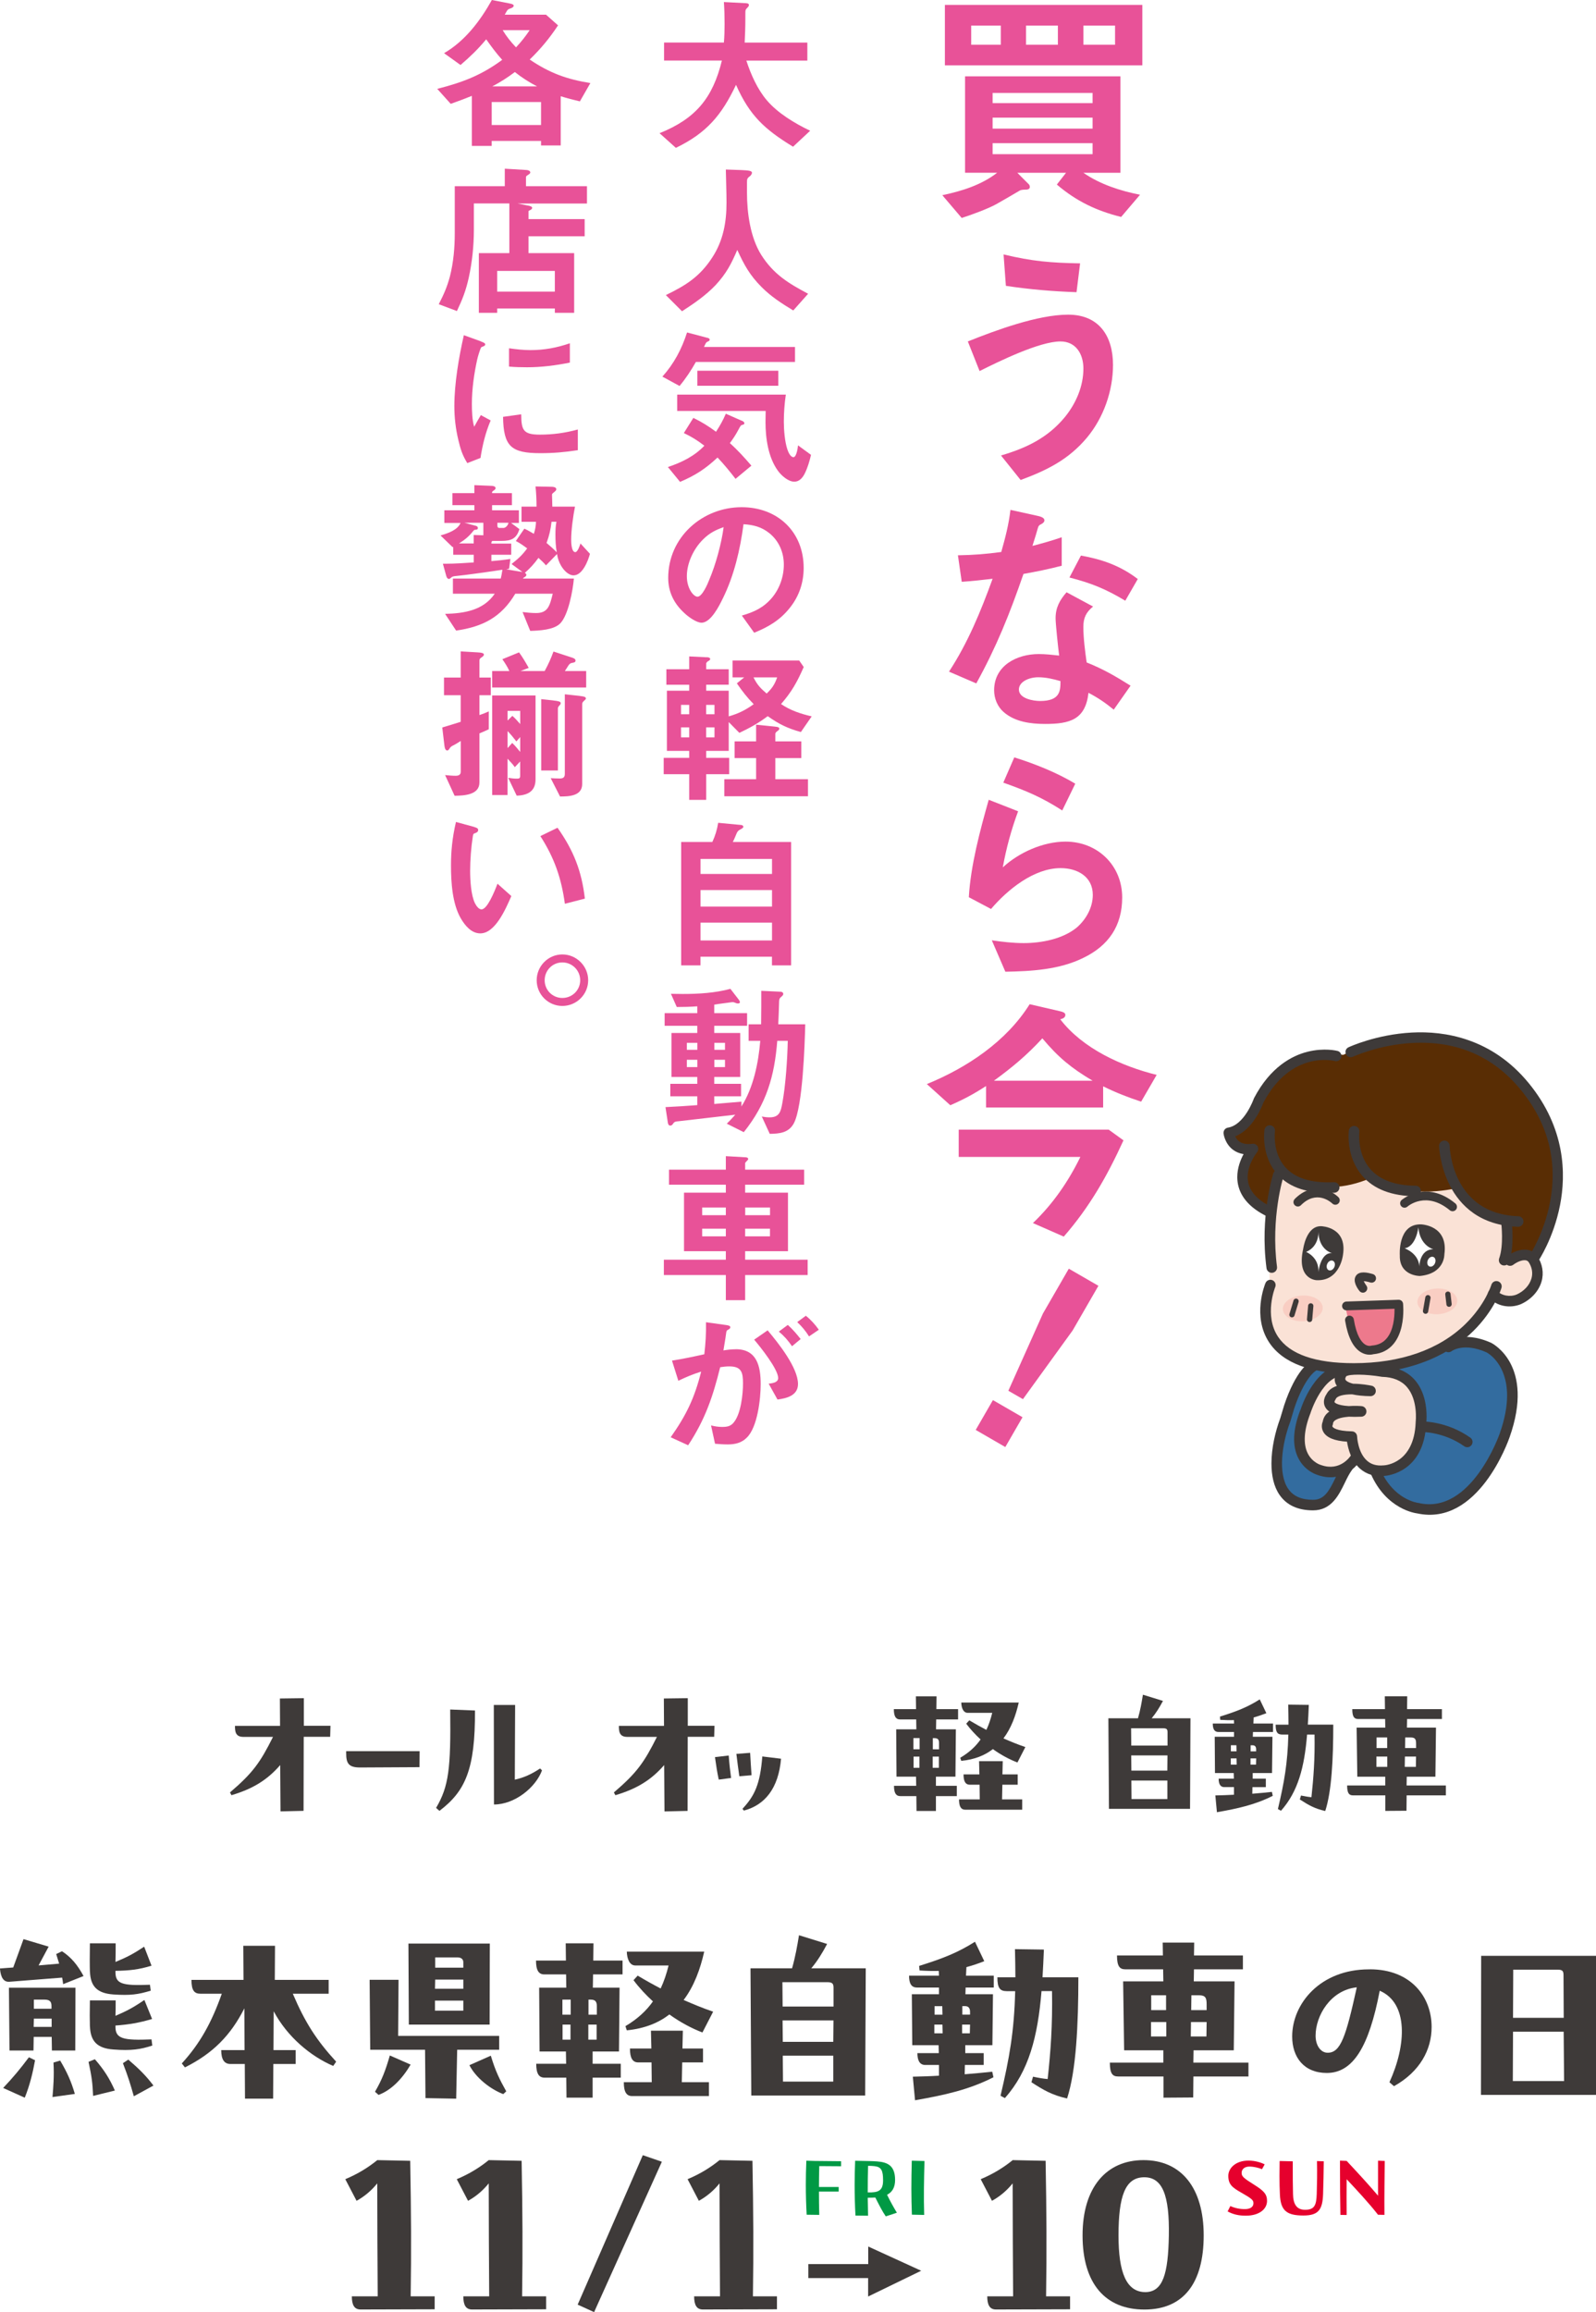 <?xml version="1.0" encoding="UTF-8"?><svg id="_レイヤー_2" xmlns="http://www.w3.org/2000/svg" xmlns:xlink="http://www.w3.org/1999/xlink" viewBox="0 0 304.1 440.36"><defs><style>.cls-1{filter:url(#drop-shadow-1);}.cls-2{fill:#fae2d6;}.cls-3{fill:#e85298;}.cls-4{fill:#e6002d;}.cls-5{fill:#592d04;}.cls-6{fill:#3e3a39;}.cls-7{fill:#fff;}.cls-8{fill:#f9cec3;}.cls-9{fill:#ed798c;}.cls-10{fill:#094;}.cls-11{fill:#336c9f;}</style><filter id="drop-shadow-1" x="33.17" y="292.39" width="252.96" height="82.56" filterUnits="userSpaceOnUse"><feOffset dx="4.88" dy="4.88"/><feGaussianBlur result="blur" stdDeviation="3.48"/><feFlood flood-color="#231815" flood-opacity=".3"/><feComposite in2="blur" operator="in"/><feComposite in="SourceGraphic"/></filter></defs><g id="_レイヤー_1-2"><path class="cls-6" d="M10.72,372.16l1.09-.53c1.74,1.13,2.94,2.57,4.11,4.72l-3.89,1.55c-.04-.3-.11-.87-.19-1.25l-10.04.79c-1.06.08-1.66-.72-1.81-2.53l2.53-.19,1.96-5.4,4.79,1.43-1.92,3.58,3.92-.34-.57-1.85ZM.6,397.67c1.96-2.08,3.21-3.58,4.91-5.85l1.17.57c-.45,2.49-1.02,4.79-1.96,7.13l-4.11-1.85ZM1.7,378.58h12.68l-.04,11.96h-4.45l-.04-2.6h-3.43l-.04,2.6H1.81l-.11-11.96ZM6.45,384.46l-.04,1.58h3.43v-1.58h-3.4ZM6.45,380.84v1.74h3.36v-.53c0-.79-.3-1.21-1.32-1.21h-2.04ZM11.47,392.46c1.36,2.3,2.11,4,2.79,6.34l-4.26.6c.15-1.77.34-4,.19-6.57l1.28-.38ZM18.08,392.2c1.77,2.04,2.79,3.66,3.81,5.96l-4.15,1.02c-.11-2.53-.26-3.62-.87-6.49l1.21-.49ZM17.13,375.52c-.04-1.13-.04-3.25,0-5.4h4.91c0,1.47,0,2.42-.04,3.55,2.19-.91,3.36-1.51,5.47-2.91l1.4,3.62c-2.42.75-4.26.94-6.87.98v.23c0,2.23,1.21,2.64,6.57,2.42l.15,1.13c-2.38.72-3.85.94-7.13.72-3.17-.23-4.34-1.62-4.45-4.34ZM17.13,385.97c-.04-1.17-.04-2.79,0-4.98h4.91c0,1.32,0,2.11-.04,2.94,2.19-.94,3.4-1.58,5.51-3.02l1.47,3.62c-2.42.72-4.38,1.06-6.98,1.25v.26c0,2.26,1.51,2.6,6.87,2.38l.15,1.17c-2.19.72-3.96,1.02-7.43.75-3.17-.23-4.34-1.66-4.45-4.38ZM24.45,392.27c2.11,1.81,3.36,3.06,4.79,4.94l-3.74,2.04c-.68-2.38-1.06-3.66-2.08-6.3l1.02-.68Z"/><path class="cls-6" d="M63.51,393.48c-4.26-1.81-8.75-5.51-11.36-10.42l-.04,7.4h4.23v2.64h-4.26l-.04,6.6h-5.36l-.04-6.6h-2.75c-1.13,0-1.74-.83-1.74-2.64h4.45l-.04-7.96c-2.6,5.13-5.96,8.57-11.32,11.25l-.6-.75c3.47-3.81,5.66-7.74,7.62-13.28h-4.04c-1.17,0-1.74-.57-1.74-2.64h9.92l-.04-6.49h6.04l-.04,6.49h10.26v2.64h-6.83c2.34,5.47,4.49,8.83,8.26,12.94l-.57.83Z"/><path class="cls-6" d="M95.11,387.75v2.64h-8l-.19,9.32-5.85-.11-.08-9.21h-10.45l-.11-13.32h5.51l-.08,10.68h19.24ZM71.45,398.39c1.32-2.26,2-4.04,2.83-6.91l3.96,1.74c-1.55,2.64-3.66,4.87-6.11,5.77l-.68-.6ZM77.9,385.6l-.08-15.43h15.51l-.04,15.43h-15.4ZM88.28,377.03h-5.36l-.04,1.74h5.4v-1.74ZM82.88,381.03v1.92h5.4v-1.92h-5.4ZM82.92,372.8v1.96h5.36v-1.02c0-.64-.45-.94-1.13-.94h-4.23ZM93.52,391.52c.91,3.02,1.66,4.49,2.94,6.79l-.57.53c-2.45-.94-5.21-3.09-6.45-5.51l4.08-1.81Z"/><path class="cls-6" d="M107.8,370.12h5.28l-.04,3.28h5.58v2.64h-5.62l-.04,2.53h5.09l-.11,12.15h-5.02v2.34h5.36v2.64h-5.36v3.81h-4.98l-.04-3.81h-4.15c-1.06,0-1.58-.75-1.58-2.64h5.7l-.04-2.34h-5.02l-.08-12.15h5.17l-.04-2.53h-4.15c-1.06,0-1.58-.75-1.58-2.64h5.7l-.04-3.28ZM108.74,383.71v-2.87h-1.58v2.87h1.58ZM107.19,385.6v2.87h1.51v-2.87h-1.51ZM112.1,385.6v2.87h1.58v-2.87h-1.58ZM113.72,383.71v-1.62c0-.83-.26-1.25-1.17-1.25h-.42v2.87h1.58ZM133.95,392.8h-3.96l-.08,3.77h5.17v2.64h-14.64c-1.06,0-1.58-.75-1.58-2.64h5.32l-.04-3.77h-2.53c-1.06,0-1.58-.79-1.58-2.64h4.08l-.08-3.4h6.08l-.08,3.4h3.92v2.64ZM119.16,385.9c2.3-1.36,4-2.94,5.25-4.72-1.28-1.17-2.57-2.53-3.7-4.04l.79-.87c1.51.91,2.94,1.7,4.38,2.45.64-1.36,1.13-2.83,1.51-4.38h-6.34c-1.06,0-1.58-1.21-1.62-2.64h14.75c-.75,3.32-1.92,6.57-3.92,9.21,1.81.79,3.62,1.55,5.62,2.23l-2.04,3.96c-1.96-.75-4.15-1.89-6.3-3.43-2.04,1.58-4.68,2.68-8.11,3.02l-.26-.79Z"/><path class="cls-6" d="M164.96,374.88l-.11,24.23h-21.7l-.15-24.23h7.92c.64-2.26.98-4.23,1.32-6.3l5.36,1.66c-.94,1.77-1.85,3.25-3.02,4.64h10.38ZM149.08,377.52l.04,4.64h9.7v-3.58c0-.79-.23-1.06-1.21-1.06h-8.53ZM158.81,384.8h-9.7l.04,4.08h9.62l.04-4.08ZM149.15,391.52l.04,4.94h9.58v-4.94h-9.62Z"/><path class="cls-6" d="M184.07,376.28h5.28v2.26h-5.36l-.04,1.28h5.25l-.11,9.7h-5.17v1.51h3.51v2.26h-3.58l-.04,1.77c1.96-.15,3.85-.34,5.25-.49l.23,1.06c-4.68,2.38-9.32,3.4-14.94,4.38l-.42-4.49c1.66-.04,3.25-.08,4.98-.19v-2.04h-2.6c-1.06,0-1.51-.83-1.51-2.26h4.08l-.04-1.51h-5.02l-.08-9.7h5.17v-1.28h-4.19c-1.06,0-1.51-.75-1.51-2.26h5.7l-.04-.91c-1.17.04-2.38,0-3.66-.08l-.08-.87c4.6-1.43,7.43-2.57,10.64-4.6l1.77,3.7c-1.13.45-2.26.83-3.4,1.13l-.08,1.62ZM179.58,385.6h-1.55v1.66h1.58l-.04-1.66ZM179.58,383.71l-.04-1.62h-1.47v1.62h1.51ZM183.32,385.6v1.66h1.47l.04-1.66h-1.51ZM184.83,383.71v-.57c0-.57-.23-1.06-.94-1.06h-.53v1.62h1.47ZM205.47,376.58c0,9.09-.42,17.81-2.15,23.09-2.83-.64-4.41-1.55-6.79-3.09l.3-1.06c1.09.23,1.96.38,2.79.45.57-5.21.94-10.23.83-16.75h-2c-.72,8.72-2.42,15.24-6.98,20.38l-.83-.45c1.7-7.21,2.6-12.23,2.79-19.92h-1.58c-1.32,0-1.81-.57-1.81-2.64h3.43c0-1.66-.04-3.51-.08-5.36l5.51.08c-.08,1.85-.15,3.58-.26,5.28h6.83Z"/><path class="cls-6" d="M227.39,392.84h10.49v2.64h-10.49l-.04,4-5.66.04v-4.04h-8.64c-1.06,0-1.58-.53-1.58-2.64h10.19v-2.34h-7.47l-.19-13.13h7.66l-.04-2.3h-7.21c-1.06,0-1.58-.57-1.58-2.64h8.75l-.04-2.45h6l-.04,2.45h9.32v2.64h-9.32l-.04,2.3h7.77l-.15,13.13h-7.66l-.04,2.34ZM222.22,385.11h-2.91v2.75h2.91v-2.75ZM222.18,382.84v-2.83h-2.83v2.83h2.83ZM226.93,385.11l-.04,2.75h2.98l.04-2.75h-2.98ZM229.91,382.84v-1.09c0-1.21-.19-1.74-1.47-1.74h-1.43l-.04,2.83h2.94Z"/><path class="cls-6" d="M261.01,375.07c7.89,0,11.77,5.32,11.77,10.98,0,4.3-2.19,8.49-7.17,11.28l-.87-.75c3.25-7.09,3.62-15.09-1.85-17.43-2.04,10.68-5.09,15.66-10.08,15.66-4.34,0-6.6-2.98-6.6-6.94,0-6.3,5.4-12.79,14.6-12.79h.19ZM258.52,378.5c-5.02.53-7.85,5.43-7.85,9.21,0,1.81.94,3.25,2.3,3.25,2.49,0,3.47-3.06,5.55-12.45Z"/><path class="cls-6" d="M304.1,372.5v26.49h-21.92l.04-26.49h21.89ZM288.29,386.95l-.04,9.4h9.77l-.08-9.4h-9.66ZM288.33,375.14l-.04,9.17h9.66l-.04-8.11c0-.79-.19-1.06-1.09-1.06h-8.49Z"/><path class="cls-6" d="M165.44,427.87l10.08,4.61-10.11,4.91v-3.52h-11.39v-2.66h11.41v-3.34Z"/><path class="cls-6" d="M82.82,437.36v2.46l-14.12.04c-1.21,0-1.66-.9-1.66-2.51h4.93c-.04-6.95-.09-13.94-.09-21.51-1.12,1.39-2.46,2.51-3.94,3.32l-2.15-4.12c2.38-.99,4.39-2.24,6.1-3.63l6.27.13c.18,9.86.22,17.12.09,25.81h4.57Z"/><path class="cls-6" d="M104.06,437.36v2.46l-14.12.04c-1.21,0-1.66-.9-1.66-2.51h4.93c-.04-6.95-.09-13.94-.09-21.51-1.12,1.39-2.46,2.51-3.94,3.32l-2.15-4.12c2.38-.99,4.39-2.24,6.09-3.63l6.27.13c.18,9.86.22,17.12.09,25.81h4.57Z"/><path class="cls-6" d="M110.07,438.93l12.41-28.46,3.63,1.25-12.91,28.64-3.14-1.43Z"/><path class="cls-6" d="M148.04,437.36v2.46l-14.12.04c-1.21,0-1.66-.9-1.66-2.51h4.93c-.04-6.95-.09-13.94-.09-21.51-1.12,1.39-2.46,2.51-3.94,3.32l-2.15-4.12c2.38-.99,4.39-2.24,6.09-3.63l6.27.13c.18,9.86.22,17.12.09,25.81h4.57Z"/><path class="cls-6" d="M203.89,437.36v2.46l-14.12.04c-1.21,0-1.66-.9-1.66-2.51h4.93c-.04-6.95-.09-13.94-.09-21.51-1.12,1.39-2.46,2.51-3.94,3.32l-2.15-4.12c2.38-.99,4.39-2.24,6.1-3.63l6.27.13c.18,9.86.22,17.12.09,25.81h4.57Z"/><path class="cls-6" d="M217.88,411.41c7.17,0,11.47,5.24,11.47,14.34s-3.85,14.12-11.29,14.12-11.79-4.93-11.79-14.12,4.57-14.34,11.61-14.34ZM217.83,414.68c-3.41.13-4.71,3.54-4.71,11.07,0,7.04,1.48,10.85,5.2,10.8,3.27-.09,4.26-3.5,4.39-10.76.13-7.62-1.17-11.25-4.88-11.11Z"/><path class="cls-10" d="M160.26,411.61v.97l-4.16-.03c-.03,1.34-.06,2.69-.06,3.98h3.76v.87h-3.76c0,1.48.02,2.95.06,4.44l-2.4-.03c-.1-1.85-.16-3.73-.16-5.69,0-1.45.03-2.98.1-4.6l1.61.05,5.02.05Z"/><path class="cls-10" d="M168.78,422.13c-.66-.95-1.27-2.16-2-3.6-.13.03-1.03.05-1.44.05.02,1.15.03,2.29.06,3.42l-2.4-.03c-.1-1.85-.16-3.77-.16-5.79,0-1.48.03-3.03.1-4.65l1.27.03c1.02.02,2.03.03,2.92.1,2.06.15,3.42.85,3.42,3.53,0,1.4-.53,2.31-1.53,2.82.63,1.29,1.24,2.37,1.87,3.42l-2.11.69ZM168.26,415.27c0-1.85-.31-2.56-1.63-2.71-.39-.05-.79-.06-1.23-.06-.05,1.74-.06,3.42-.06,5.06.47.02.84,0,1.24-.05,1.4-.16,1.68-1.08,1.68-2.24Z"/><path class="cls-10" d="M173.75,421.81c-.06-1.65-.1-3.27-.1-4.95s.03-3.45.08-5.34l2.42.06c-.1,3.68-.16,6.92-.06,10.27l-2.34-.05Z"/><path class="cls-4" d="M240.96,412.24l-.5.9c-.6-.26-1.55-.5-2.4-.5-.94,0-1.48.52-1.48,1.19s.31.97,2.37,2.26c1.79,1.13,2.47,1.76,2.47,3.08,0,1.71-1.69,2.82-3.98,2.82h-.19c-1.16,0-2.29-.23-3.34-.81l.52-1.02c.89.4,1.84.6,2.85.58.94-.02,1.55-.4,1.55-1.13,0-.58-.32-.87-2.27-1.98-1.73-.98-2.52-1.56-2.52-3.23,0-1.45,1.4-2.9,3.84-2.9,1.37,0,2.6.45,3.1.73Z"/><path class="cls-4" d="M243.87,417.95c-.05-1.11-.08-2.16-.08-3.52,0-.82.02-1.85.03-2.85l2.5.06c0,2.84,0,4.47.05,6.23.03,1.84.63,3,2.29,3,1.85,0,2.15-.92,2.23-3.02.06-2.03.1-3.85.05-6.26l1.29.05c-.03,2.4-.06,4-.13,6.21-.1,2.94-.82,4.11-3.76,4.11-3.24,0-4.34-.98-4.47-4.02Z"/><path class="cls-4" d="M262.58,411.52l1.27.05c-.03,2.39-.1,7.21-.06,10.27l-1.23-.03c-1.74-2.24-4.08-4.74-5.97-6.76-.02,2.32-.02,4.55,0,6.81l-1.19-.02c-.05-2.85-.08-5.69-.08-8.85v-1.48l1.27.05c2.55,2.73,4.39,4.74,5.98,6.63v-6.66Z"/><g class="cls-1"><path class="cls-7" d="M153.09,327.7c0,18.06-4.2,31.25-24.78,31.25-21.84,0-24.44-13.61-24.61-30.57-.17-17.39,2.02-30.24,24.7-30.24s24.86,12.35,24.69,29.57Z"/><path class="cls-7" d="M195.52,327.17c-.27.26-.32.67-.12.99,3.57,5.71,6.93,12.82,8.48,18.36,2.6,9.24-14.36,18.73-19.99,8.4l-3.36-5.62c-.17-.28-.59-.16-.59.16v3.61c0,8.32-19.91,8.48-22.18.59-1.34-4.7-.76-41.49.34-46.62,2.27-10.84,22.18-10.33,22.18-1.34l.06,2.79c0,.31.41.43.58.17,1.6-2.5,4.36-6.11,6.67-7.74,9.16-6.47,21.42,6.47,16.21,16.21-2,3.77-5,6.92-8.27,10.05Z"/><path class="cls-6" d="M126.19,323.81h5.07l-.06,2.1h-5.04l-.03,14.11-4.4.1-.06-8.83c-2.52,2.91-5.32,4.56-9.3,5.74l-.28-.53c4.34-3.7,5.77-5.71,8.2-10.58h-5.74c-1.46-.03-1.51-1.12-1.51-2.1h8.6l-.03-5.21,4.56-.06v5.27Z"/><path class="cls-6" d="M133.97,329.47c.11,1.55.29,3.11.45,4.28l-2.35.31c-.31-1.43-.47-2.53-.72-4.28l2.62-.31ZM138.05,328.96c.09,1.68.16,2.69.27,4.26l-2.33.2c-.2-1.34-.38-2.8-.56-4.26l2.62-.2ZM143.94,330.08c-.49,5.64-3.07,8.82-7.08,9.88l-.27-.34c2.28-2.44,3.36-4.61,3.78-9.97l3.56.43Z"/><path class="cls-6" d="M53.02,323.81h5.07l-.06,2.1h-5.04l-.03,14.1-4.39.1-.06-8.82c-2.52,2.91-5.32,4.56-9.29,5.74l-.28-.53c4.34-3.7,5.77-5.71,8.2-10.58h-5.74c-1.46-.03-1.51-1.12-1.51-2.1h8.59l-.03-5.21,4.56-.06v5.27Z"/><path class="cls-6" d="M61.08,328.64h14l-.03,3.05-11.34.06c-2.21,0-2.63-.84-2.63-2.72v-.39Z"/><path class="cls-6" d="M85.62,320.91c.06,11.2-1.85,15.38-6.77,19.1l-.64-.56c2.41-4.09,2.83-7.47,2.69-18.74l4.73.19ZM98.39,332.31c-1.23,3.3-5.23,6.49-9.15,6.49l-.03-18.96h4.06l-.06,14.23c1.79-.39,3.25-1.09,4.82-2.13l.36.36Z"/><path class="cls-6" d="M221.95,322.38l-.08,17.25h-15.45l-.11-17.25h5.64c.46-1.61.7-3.01.94-4.49l3.82,1.18c-.67,1.26-1.32,2.31-2.15,3.31h7.39ZM210.64,324.27l.03,3.31h6.91v-2.55c0-.56-.16-.75-.86-.75h-6.07ZM217.57,329.45h-6.91l.03,2.9h6.85l.03-2.9ZM210.69,334.24l.03,3.52h6.83v-3.52h-6.85Z"/><path class="cls-6" d="M233.92,323.38h3.76v1.61h-3.82l-.03.91h3.74l-.08,6.91h-3.68v1.07h2.5v1.61h-2.55l-.03,1.26c1.4-.11,2.74-.24,3.74-.35l.16.75c-3.33,1.69-6.64,2.42-10.64,3.12l-.3-3.2c1.18-.03,2.31-.05,3.55-.13v-1.45h-1.85c-.75,0-1.07-.59-1.07-1.61h2.9l-.03-1.07h-3.57l-.05-6.91h3.68v-.91h-2.98c-.75,0-1.07-.54-1.07-1.61h4.06l-.03-.65c-.83.03-1.69,0-2.61-.05l-.05-.62c3.28-1.02,5.29-1.83,7.58-3.28l1.26,2.63c-.81.32-1.61.59-2.42.81l-.05,1.16ZM230.73,330.02h-1.1v1.18h1.13l-.03-1.18ZM230.73,328.67l-.03-1.16h-1.05v1.16h1.07ZM233.39,330.02v1.18h1.05l.03-1.18h-1.07ZM234.46,328.67v-.4c0-.4-.16-.75-.67-.75h-.38v1.16h1.05ZM249.16,323.59c0,6.48-.3,12.68-1.53,16.45-2.02-.46-3.14-1.1-4.84-2.2l.22-.75c.78.16,1.4.27,1.99.32.4-3.71.67-7.28.59-11.93h-1.42c-.51,6.21-1.72,10.86-4.97,14.51l-.59-.32c1.21-5.13,1.85-8.71,1.99-14.19h-1.13c-.94,0-1.29-.4-1.29-1.88h2.45c0-1.18-.03-2.5-.05-3.82l3.92.05c-.05,1.32-.11,2.55-.19,3.76h4.86Z"/><path class="cls-6" d="M263.14,335.18h7.47v1.88h-7.47l-.03,2.93-4.03.03v-2.96h-6.15c-.75,0-1.13-.38-1.13-1.88h7.26v-1.67h-5.32l-.13-9.35h5.46l-.03-1.64h-5.13c-.75,0-1.13-.4-1.13-1.88h6.23l-.03-2.44h4.27l-.03,2.44h6.64v1.88h-6.64l-.03,1.64h5.54l-.11,9.35h-5.46l-.03,1.67ZM259.45,329.67h-2.07v1.96h2.07v-1.96ZM259.43,328.05v-2.02h-2.02v2.02h2.02ZM262.81,329.67l-.03,1.96h2.12l.03-1.96h-2.12ZM264.94,328.05v-.78c0-.86-.13-1.24-1.05-1.24h-1.02l-.03,2.02h2.1Z"/><path class="cls-6" d="M169.64,318.2h3.92l-.03,2.44h4.14v1.96h-4.17l-.03,1.88h3.78l-.08,9.02h-3.72v1.74h3.98v1.96h-3.98v2.83h-3.7l-.03-2.83h-3.08c-.78,0-1.18-.56-1.18-1.96h4.23l-.03-1.74h-3.72l-.06-9.02h3.84l-.03-1.88h-3.08c-.78,0-1.18-.56-1.18-1.96h4.23l-.03-2.44ZM170.34,328.28v-2.13h-1.18v2.13h1.18ZM169.19,329.68v2.13h1.12v-2.13h-1.12ZM172.83,329.68v2.13h1.18v-2.13h-1.18ZM174.04,328.28v-1.2c0-.62-.2-.92-.87-.92h-.31v2.13h1.18ZM189.05,335.03h-2.94l-.06,2.8h3.84v1.96h-10.86c-.78,0-1.18-.56-1.18-1.96h3.95l-.03-2.8h-1.88c-.78,0-1.18-.59-1.18-1.96h3.02l-.06-2.52h4.51l-.06,2.52h2.91v1.96ZM178.07,329.91c1.71-1.01,2.97-2.18,3.89-3.5-.95-.87-1.9-1.88-2.74-3l.59-.64c1.12.67,2.18,1.26,3.25,1.82.48-1.01.84-2.1,1.12-3.25h-4.7c-.78,0-1.18-.9-1.2-1.96h10.95c-.56,2.46-1.43,4.87-2.91,6.83,1.34.59,2.69,1.15,4.17,1.65l-1.51,2.94c-1.46-.56-3.08-1.4-4.68-2.55-1.51,1.18-3.47,1.99-6.02,2.24l-.2-.59Z"/><path class="cls-7" d="M96.3,313.68c-.04.21-.25.36-.47.33l-37.06-5.35c-.21-.03-.36-.23-.33-.45l.72-4.32c.04-.21.24-.35.45-.3l36.54,8.72c.21.05.35.27.31.48l-.17.87Z"/><path class="cls-7" d="M59.61,355.65c-.21.05-.41-.08-.45-.3l-.72-4.32c-.04-.21.11-.41.33-.45l37.06-5.35c.21-.03.42.12.47.33l.17.87c.04.21-.1.43-.31.48l-36.54,8.72Z"/><path class="cls-7" d="M212.63,314.01c-.21.03-.42-.12-.47-.33l-.17-.87c-.04-.21.1-.43.31-.48l36.54-8.72c.21-.05.41.08.45.3l.72,4.32c.04.21-.11.41-.33.45l-37.06,5.35Z"/><path class="cls-7" d="M249.3,355.35c-.04.21-.24.35-.45.3l-36.54-8.72c-.21-.05-.35-.27-.31-.48l.17-.87c.04-.21.25-.36.47-.33l37.06,5.35c.21.03.36.23.33.45l-.72,4.32Z"/></g><path class="cls-3" d="M206.43,32.91c3.16,2.19,7.05,3.45,10.79,4.18l-3.6,4.23c-4.71-1.17-8.55-3.01-12.25-6.17l1.75-2.24h-9.28l2.19,2.19c.15.15.19.34.19.53,0,.39-.44.49-.73.49-.34,0-.92,0-1.21.19-.24.15-3.74,2.19-4.28,2.48-1.46.87-5.05,2.19-6.76,2.72l-3.69-4.33c3.69-.78,7.44-1.94,10.45-4.28h-6.12V14.54h29.6v18.37h-7.05ZM180.04,12.45V.93h37.62v11.52h-37.62ZM190.69,4.87h-5.64v3.65h5.64v-3.65ZM208.18,17.7h-19.05v1.94h19.05v-1.94ZM208.18,22.41h-19.05v2.09h19.05v-2.09ZM208.18,27.27h-19.05v2.09h19.05v-2.09ZM201.57,4.87h-6.07v3.65h6.07v-3.65ZM212.46,4.87h-6.03v3.65h6.03v-3.65Z"/><path class="cls-3" d="M203.52,59.93c5.93,0,8.55,4.13,8.55,9.57,0,4.96-1.8,10.06-4.96,13.85-3.5,4.18-7.63,6.22-12.64,8.07l-3.74-4.67c4.81-1.41,8.89-3.35,12.15-7.29,2.14-2.62,3.55-5.88,3.55-9.28,0-2.72-1.41-5.15-4.37-5.15-3.99,0-11.71,3.79-15.41,5.64l-2.24-5.64c5.35-2.14,13.36-5.1,19.1-5.1ZM205.8,50.16l-.68,5.49c-4.47-.15-8.99-.53-13.46-1.21l-.44-5.98c5.44,1.31,8.99,1.6,14.58,1.7Z"/><path class="cls-3" d="M202.3,102.31v5.44c-2.38.63-4.86,1.12-7.29,1.56-2.62,7.58-5.1,13.8-8.99,20.85l-5.2-2.24c3.6-5.49,6.07-11.52,8.31-17.69-1.94.24-3.94.44-5.88.58l-.73-5.05c2.96-.05,5.39-.24,8.26-.63.78-2.77,1.41-5.15,1.75-8.02l5.3,1.17c.58.15,1.17.34,1.17.83,0,.34-.34.58-.63.73-.39.19-.49.29-.63.78-.15.53-.53,1.85-1.02,3.35,1.9-.49,3.79-1.02,5.59-1.65ZM215.42,130.59l-3.21,4.57c-1.6-1.31-2.96-2.24-4.81-3.21-.58,5.15-3.6,5.93-8.26,5.93-2.77,0-5.78-.39-7.92-2.28-1.17-1.02-1.8-2.58-1.8-4.13,0-4.71,4.33-6.9,8.5-6.9,1.31,0,2.58.15,3.89.29-.19-1.41-.68-6.08-.68-7.1,0-2.04.78-3.45,2.09-4.96l5.05,2.72c-1.31,1.07-1.85,2.14-1.85,3.89,0,2.09.34,4.76.63,6.76,3.16,1.26,5.49,2.62,8.36,4.42ZM197.83,128.99c-1.8,0-3.69.87-3.69,2.33,0,1.75,2.77,2.19,4.03,2.19,3.84,0,3.89-1.94,3.89-3.79-1.36-.39-2.77-.73-4.23-.73ZM205.95,105.81c4.08.73,7.53,1.94,10.84,4.47l-2.38,4.13c-3.74-2.24-6.46-3.35-10.64-4.42l2.19-4.18Z"/><path class="cls-3" d="M193.99,154.51c-1.31,3.55-2.24,6.95-2.92,10.69,3.11-2.87,7.73-4.91,11.96-4.91,6.08,0,10.79,4.52,10.79,10.64,0,5.39-2.58,9.19-7.44,11.52-4.57,2.24-9.82,2.53-14.82,2.62l-2.58-5.98c1.99.29,4.03.53,6.07.53,3.4,0,7.44-.78,10.11-2.96,1.8-1.56,3.06-3.84,3.06-6.22,0-3.5-2.96-5.1-6.12-5.1-5.1,0-10.11,4.08-13.27,7.78l-4.23-2.24c.34-6.03,2.14-12.73,3.79-18.56l5.59,2.19ZM193.26,144.25c3.89,1.21,8.16,2.92,11.62,5.01l-2.48,5.1c-3.94-2.53-6.85-3.74-11.23-5.3l2.09-4.81Z"/><path class="cls-3" d="M187.87,206.85c-2.33,1.51-4.23,2.53-6.8,3.65l-4.47-4.03c7.63-3.11,15.16-8.12,19.59-15.21l5.88,1.36c.39.1.92.24.92.68,0,.53-.53.73-.97.83,4.28,5.59,11.71,8.94,18.37,10.59l-2.96,5.1c-2.62-.87-4.76-1.7-7.24-2.92v4.03h-22.31v-4.08ZM214.06,217.2c-3.11,6.8-6.42,12.64-11.37,18.32l-5.88-2.58c3.79-3.6,6.76-7.92,9.04-12.59h-23.18v-5.2h28.58l2.82,2.04ZM208.18,205.83c-4.08-2.43-6.51-4.42-9.57-8.07-2.96,3.21-5.69,5.49-9.23,8.07h18.81Z"/><path class="cls-3" d="M191.55,275.6l-5.64-3.26,3.28-5.68,5.64,3.26-3.28,5.68ZM204.36,253.42l-9.45,13.06-2.78-1.6,6.59-14.71,4.93-8.54,5.64,3.26-4.93,8.54Z"/><path class="cls-3" d="M151.1,27.94c-5.4-3.3-8.26-5.91-10.86-11.78-2.76,5.81-5.62,9.18-11.46,12l-3.11-2.79c6.86-2.76,10.13-6.67,11.88-13.84h-11.02v-3.43h11.4c.1-1.14.13-2.32.13-3.49,0-1.43-.03-2.83-.13-4.22l4.22.22c.32.03.54.06.54.38,0,.19-.16.35-.29.48-.38.38-.38.44-.38,1.27v.89c0,1.43-.06,3.05-.13,4.48h11.94v3.43h-11.62c.86,2.67,2.13,5.46,3.84,7.49,2.1,2.51,5.4,4.48,8.32,5.87l-3.27,3.05Z"/><path class="cls-3" d="M129.95,59.28l-3.08-3.08c3.81-1.84,6.48-3.52,8.83-7.14,2.1-3.21,2.73-6.7,2.73-10.48,0-2.1-.1-4.19-.13-6.29l2.92.1c1.52.06,2.06.16,2.06.51,0,.22-.19.51-.44.7-.48.35-.51.51-.51,1.24v1.87c0,3.84.63,8.48,2.7,11.81,2.35,3.71,5.18,5.43,8.95,7.43l-2.83,3.18c-2.19-1.33-4.19-2.6-6.03-4.45-2.25-2.25-3.33-4.22-4.64-7.08-1.14,2.67-2.1,4.51-4.13,6.7-1.91,2-4.1,3.49-6.41,4.99Z"/><path class="cls-3" d="M134.78,64.33c.22.06.44.16.44.35,0,.22-.16.29-.32.35-.38.16-.41.29-.76,1.05h17.34v2.86h-18.89c-.92,1.62-1.91,3.14-3.11,4.57l-3.27-1.78c2.22-2.48,3.68-5.24,4.7-8.41l3.87,1.02ZM141.32,80.11c.22.1.51.25.51.51,0,.19-.19.25-.35.29-.32.06-.35.13-.76.89-.54,1.02-.98,1.68-1.65,2.6,1.49,1.33,2.79,2.76,4.1,4.29l-3.02,2.51c-1.11-1.43-2.19-2.76-3.43-4.06-2.32,2.16-4.22,3.4-7.14,4.64l-2.32-2.83c2.6-.86,5.05-2.06,6.95-4.06-1.33-1.02-2.38-1.68-3.91-2.41l1.81-2.89c1.62.79,2.86,1.56,4.32,2.64.79-1.21,1.3-2.13,1.87-3.43l3.02,1.33ZM149.73,75.16c-.25,1.71-.38,3.46-.38,5.18,0,1.56.19,3.81.67,5.24.16.48.57,1.49,1.17,1.49.57,0,.83-1.78.86-2.25l2.48,1.81c-.29,1.24-.64,2.44-1.21,3.59-.41.79-1.02,1.52-1.97,1.52-1.18,0-2.51-1.21-3.14-2.1-1.84-2.54-2.35-6.19-2.35-9.24,0-.7.03-1.4.03-2.13h-16.86v-3.11h20.7ZM132.87,73.47v-2.86h15.43v2.86h-15.43Z"/><path class="cls-3" d="M137.73,113.96c-.67,1.4-2.29,4.64-4.06,4.64-.98,0-2.54-1.14-3.24-1.81-2-1.81-3.11-4.03-3.11-6.73,0-7.72,6.48-13.46,14-13.46,6.83,0,11.81,4.67,11.81,11.56,0,2.79-.86,5.37-2.6,7.56-1.87,2.38-4.1,3.68-6.83,4.79l-2.35-3.27c2.32-.67,4.13-1.49,5.75-3.4,1.46-1.75,2.25-4.03,2.25-6.32s-.92-4.51-2.79-6c-1.49-1.18-3.02-1.56-4.89-1.68-.64,4.83-1.78,9.75-3.94,14.13ZM134.01,102.69c-1.81,1.75-3.14,4.51-3.14,7.05,0,2.38,1.3,3.91,2.03,3.91.89,0,1.94-2.44,2.22-3.18,1.24-2.89,2.35-6.95,2.76-10.07-1.56.54-2.7,1.14-3.87,2.29Z"/><path class="cls-3" d="M134.59,125.17c.22,0,.73.03.73.35,0,.13-.16.29-.35.38-.13.06-.41.29-.41.48v1.08h4.29v2.95h-4.29v1.14h4.29v4.89c1.87-.54,3.14-1.17,4.76-2.32-1.3-1.33-2.16-2.45-3.21-3.97l1.4-1.14h-2.22v-3.21h12.7l.86,1.24c-1.24,2.83-2.29,4.73-4.32,7.05,1.75,1.21,3.78,1.87,5.84,2.35l-2.06,2.98c-2.54-.7-4.16-1.49-6.32-3.02-1.84,1.37-3.33,2.19-5.4,3.18l-2.03-2.06v5.49h-4.29v1.33h4.38v3.11h-4.38v4.89h-3.24v-4.89h-4.86v-3.11h4.86v-1.33h-4.25v-11.46h4.25v-1.14h-4.35v-2.95h4.35v-2.44l3.27.16ZM131.32,134.25h-1.56v1.78h1.56v-1.78ZM131.32,138.53h-1.56v1.91h1.56v-1.91ZM136.14,136.03v-1.78h-1.59v1.78h1.59ZM136.14,138.53h-1.59v1.91h1.59v-1.91ZM147.76,138.41c.29.03.73.06.73.38,0,.16-.19.35-.35.44-.19.13-.41.32-.41.54v1.43h4.95v3.18h-4.95v4.03h6.22v3.24h-15.94v-3.24h6.06v-4.03h-4.1v-3.18h4.1v-3.18l3.68.38ZM143.57,129.01c.7,1.4,1.3,2.06,2.51,3.08,1.02-.98,1.52-1.71,2-3.08h-4.51Z"/><path class="cls-3" d="M141.16,157.11c.32.03.48.19.48.35s-.19.32-.51.48c-.64.32-.67.54-1.02,1.37-.13.32-.32.76-.48,1.05h11.11v23.5h-3.65v-1.65h-13.62v1.65h-3.68v-23.5h5.94c.57-1.24.89-2.32,1.11-3.65l4.32.41ZM147.1,163.59h-13.62v2.86h13.62v-2.86ZM147.1,169.52h-13.62v3.14h13.62v-3.14ZM147.1,175.72h-13.62v3.4h13.62v-3.4Z"/><path class="cls-3" d="M129.12,213.56c-.57.06-.67.16-.86.44-.13.19-.29.38-.54.38-.35,0-.44-.35-.48-.63l-.44-2.89c2.03-.1,4.03-.22,6.06-.38v-1.68h-5.14v-2.38h5.14v-1.3h-4.92v-8.38h4.92v-1.37h-6.22v-2.41h6.22v-1.3c-1.3.1-2.6.13-3.91.13l-1.11-2.51c.73,0,1.49.03,2.25.03,2.98,0,6.19-.19,9.08-.98l1.59,2.06c.13.16.22.38.22.48,0,.19-.19.25-.38.25-.13,0-.29-.03-.51-.13-.22-.1-.32-.13-.54-.13-2.86.38-3.08.41-3.46.48v1.62h6.26v2.41h-6.26v1.37h4.95v8.38h-4.95v1.3h5.11v2.38h-5.11v1.46c1.75-.16,3.43-.29,5.18-.44v.92c2.29-3.59,3.24-8.32,3.59-12.51h-2.22v-3.14h2.38c0-1.17.03-2.35.03-3.52v-2.86l3.43.16c.32,0,.76.03.76.44,0,.22-.19.38-.35.51-.38.32-.41.44-.44.92-.03,1.46-.1,2.89-.16,4.35h5.14c-.1,4.03-.48,15.59-2.16,18.83-.98,1.84-2.73,2-4.6,2.03l-1.52-3.3c.51.1.98.16,1.49.16,1.84,0,2.13-1.08,2.41-2.64.64-3.37.98-8.48,1.05-11.94h-2c-.54,6.8-2.06,12-6.38,17.4l-3.24-1.62c.57-.54,1.08-1.11,1.62-1.71-3.72.41-7.24.86-10.99,1.27ZM130.87,199.94h2v-1.33h-2v1.33ZM130.87,203.24h2v-1.4h-2v1.4ZM136.11,199.94h2.03v-1.33h-2.03v1.33ZM136.11,203.24h2.03v-1.4h-2.03v1.4Z"/><path class="cls-3" d="M142.14,220.42c.32.03.41.16.41.32,0,.13-.06.19-.25.38-.1.1-.32.32-.32.41v1.24h11.24v2.86h-11.24v1.52h8.16v11.15h-8.16v1.62h11.91v2.92h-11.91v4.79h-3.68v-4.79h-11.81v-2.92h11.81v-1.62h-7.97v-11.15h7.97v-1.52h-10.83v-2.86h10.83v-2.57l3.84.22ZM138.3,229.98h-4.51v1.46h4.51v-1.46ZM133.79,234.01v1.46h4.51v-1.46h-4.51ZM146.72,229.98h-4.73v1.46h4.73v-1.46ZM141.98,234.01v1.46h4.73v-1.46h-4.73Z"/><path class="cls-3" d="M140.21,256.97c4.06,0,4.73,3.33,4.73,6.67,0,2.76-.6,8.19-2.64,10.16-.98,1.02-2.29,1.3-3.62,1.3-.86,0-1.65-.06-2.44-.13l-.76-3.49c.73.19,1.4.29,2.13.29.95,0,1.65-.13,2.25-.92,1.3-1.62,1.71-5.27,1.71-7.37s-.29-3.24-2.6-3.24c-.6,0-1.17.06-1.75.16-1.4,5.65-2.86,9.94-6.1,14.86l-3.33-1.52c2.98-4.22,4.54-7.46,5.81-12.51-1.62.51-2.83,1.02-4.35,1.75l-1.21-3.84c2.06-.32,4.13-.76,6.16-1.21.25-2.19.35-3.84.32-6.1l3.87.54c.44.06.76.16.76.41,0,.19-.1.32-.48.51-.19.1-.25.22-.29.48-.06.48-.19,1.37-.54,3.43.79-.13,1.56-.22,2.35-.22ZM146.27,253.38c2,2.38,5.78,7.08,5.78,10.22,0,2.19-2.16,2.73-3.91,2.95l-1.68-3.02c.95-.1,1.81-.29,1.81-1.08,0-1.68-3.43-5.97-4.57-7.3l2.57-1.78ZM152.56,255.03l-1.65,1.37c-.76-1.11-1.49-1.94-2.51-2.79l1.71-1.27c.92.83,1.71,1.75,2.45,2.7ZM153.54,250.59c.95.76,1.78,1.68,2.48,2.67l-1.87,1.27c-.63-1.02-1.37-1.91-2.25-2.73l1.65-1.21Z"/><path class="cls-3" d="M97.15.67c.35.06.73.19.73.41,0,.25-.29.41-.57.51-.67.22-.6.29-1.14,1.21h7.87l2.29,2.03c-1.65,2.48-3.24,4.41-5.4,6.51,3.81,2.57,7.02,3.75,11.56,4.48l-2,3.49c-1.21-.29-2.45-.6-3.65-.98v9.37h-3.75v-.86h-9.4v.95h-3.78v-9.53c-1.33.54-2.7,1.05-4.03,1.52l-2.57-2.86c4.79-1.21,8.38-2.57,12.38-5.52-1.17-1.3-2.03-2.48-3.05-3.91-1.65,1.97-2.95,3.21-4.89,4.89l-3.14-2.25c4-2.32,6.89-6.16,9.11-10.13l3.43.67ZM103.09,19.43h-9.4v4.38h9.4v-4.38ZM102.32,16.45c-1.56-.83-2.83-1.62-4.22-2.73-1.4,1.05-2.73,1.91-4.29,2.73h8.51ZM95.78,5.75c.76,1.24,1.52,2.19,2.54,3.27,1.02-1.08,1.78-2.06,2.6-3.27h-5.14Z"/><path class="cls-3" d="M100.51,39.12c.6.13.89.25.89.48,0,.19-.22.35-.51.48-.16.06-.19.1-.19.25v1.4h10.7v3.27h-10.7v3.21h8.7v11.37h-3.68v-.83h-10.99v.83h-3.49v-11.37h5.81v-9.46h-6.76v4.99c0,3.08-.32,6.16-.98,9.18-.57,2.51-1.17,4.03-2.25,6.32l-3.46-1.3c.98-1.91,1.56-3.21,2.13-5.3.67-2.67.92-5.43.92-8.19v-8.99h9.53v-3.33l4.16.25c.29.03.7.13.7.48,0,.13-.16.29-.41.44-.38.22-.41.32-.41.48v1.68h11.62v3.3h-13.24l1.94.38ZM105.72,51.6h-10.99v3.94h10.99v-3.94Z"/><path class="cls-3" d="M91.62,65.03c.6.22.83.35.83.57,0,.19-.13.29-.54.44-.1.03-.19.06-.25.16-.16.22-.67,1.9-.73,2.25-.6,2.7-1.02,5.68-1.02,8.48,0,1.27.06,3.14.44,4.35.41-.76.89-1.59,1.27-2.22l1.87,1.02c-.98,2.29-1.56,4.7-1.94,7.14l-2.51.98c-.95-1.52-1.3-2.67-1.71-4.41-.51-2.1-.76-4.29-.76-6.45,0-4.29.86-9.34,1.81-13.5l3.24,1.17ZM102.86,82.78c2.51,0,4.83-.32,7.24-.98v3.94c-2.51.38-4.6.57-7.14.57-5.59,0-7.02-1.3-7.11-6.92l3.46-.48c.03,2.98.35,3.87,3.56,3.87ZM101.05,66.68c2.64,0,5.02-.44,7.53-1.3v3.68c-2.7.54-5.43.89-8.16.89-1.14,0-2.29-.03-3.43-.13v-3.49c1.33.19,2.7.35,4.06.35Z"/><path class="cls-3" d="M99.5,108.91l-2.03-1.49c1.21-.95,2.06-1.71,2.98-2.98-.7-.51-1.4-1.02-2.16-1.4l1.62-2.35c.64.29,1.21.63,1.81.98.25-.79.38-1.43.41-2.29h-2.76v-2.89h2.86c0-1.3-.06-2.57-.19-3.84l2.98.06c.29,0,.98.03.98.48,0,.19-.22.38-.38.51-.44.35-.44.38-.44.57,0,.25.06,1.68.06,2.22h4.32c-.35,1.71-.73,4.51-.73,6.26,0,.51.03,2.41.79,2.41.44,0,.89-1.3.98-1.65l1.81,1.97c-.35,1.33-1.43,4.1-3.11,4.1-1.02,0-1.91-1.02-2.38-1.81-.41-.7-.67-1.46-.79-2.25l-2.1,2.16c-.41-.51-.95-.98-1.43-1.43-.83,1.14-1.56,1.94-2.6,2.86.25.16.29.25.29.35,0,.16-.06.32-.38.48-.13.06-.22.13-.25.25h9.69c-.19,2.22-1.05,6.95-2.6,8.54-1.24,1.27-4.06,1.37-5.72,1.43l-1.46-3.59c.79.1,1.78.19,2.57.19,2.25,0,2.6-1.33,3.18-3.68h-7.14c-2.67,4.48-6.19,6.29-11.27,7.02l-2.1-3.18c3.62-.1,7.27-.64,9.46-3.84h-7.97v-2.89h9.11c.16-.6.22-1.05.32-1.68-1.56.25-7.4,1.08-8.7,1.18-.73.06-.89.13-1.14.38-.13.13-.22.19-.35.19-.29,0-.44-.32-.51-.57l-.64-2.32h.51c1.78,0,3.59-.13,5.37-.25v-1.46h-3.91v-1.49l-.13.03-2.29-2.22c1.33-.38,3.27-1.02,3.81-2.38h-3.08v-2.41h5.72v-.98h-4.19v-2.29h4.19v-1.52l3.18.13c.29,0,.86.06.86.44,0,.19-.19.35-.35.44-.1.06-.32.22-.32.35v.16h3.78v2.29h-3.78v.98h5.11v2.41h-1.49l1.59,1.17c-.54,1.81-1.56,2.25-3.37,2.25h-1.78c-.1.06-.19.22-.19.35v.16h3.78v2.13h-3.78v1.21c1.21-.1,2.41-.22,3.62-.41l-.25,1.87c-.19.03-.38.06-.54.1l3.05.51ZM90.26,103.51v-1.62l1.84.06v-2.38h-3.59l2.13.57c.22.06.41.16.41.44,0,.19-.13.32-.51.32-.19,0-.22.06-.38.25-.76.95-1.52,1.62-2.7,2.35h2.79ZM94.77,99.57v.54c0,.25.1.44.38.44h.79c.29,0,.79-.32.95-.98h-2.13ZM105.09,99.38c-.19,1.52-.41,2.57-.95,4.03.67.57,1.33,1.14,1.94,1.78-.19-1.11-.25-2.22-.25-3.37,0-.83.03-1.62.19-2.45h-.92Z"/><path class="cls-3" d="M87.78,137.46v-5.05h-3.18v-3.37h3.18v-4.98l3.21.19c.7.03,1.21.13,1.21.41,0,.25-.25.41-.44.54-.25.16-.41.29-.41.6v3.24h2.16v3.37h-2.16v3.78c.6-.19,1.21-.44,1.78-.7v3.4c-.57.29-1.18.54-1.78.79v9.34c0,2.41-2.95,2.51-4.73,2.54l-1.81-3.94c.67.06,1.33.13,2,.13.54,0,.98-.16.98-.76v-5.87c-.67.44-1.17.73-1.4.83-.38.16-.6.38-.73.6-.16.25-.25.38-.44.38-.44,0-.51-.67-.57-1.17l-.38-3.21c1.17-.35,2.35-.7,3.52-1.08ZM108.96,125.23c.29.1.7.25.7.57,0,.29-.19.38-.6.44-.38.06-.57.19-.86.67-.22.35-.35.57-.57.89h4.06v3.14h-17.91v-3.14h3.27c-.35-.79-.83-1.52-1.33-2.25l3.18-1.3c.7.95,1.27,1.94,1.84,2.95l-1.56.6h4.6c.67-1.21,1.21-2.41,1.68-3.71l3.49,1.14ZM98.1,146.12c-.44-.63-.86-1.05-1.4-1.62v6.92h-2.92v-18.96h8.26v16c0,2.29-1.56,3.02-3.59,3.08l-1.62-3.4c.57.1,1.11.16,1.68.16.44,0,.6-.1.6-.54v-2.73l-1.02,1.08ZM99.12,135.39h-2.41v1.84l.92-.89c.6.54.95.95,1.49,1.56v-2.51ZM99.12,140.38l-.73.83c-.57-.73-1.05-1.33-1.68-1.97v3.24l.89-.98c.73.73.89.95,1.52,1.71v-2.83ZM105.47,133.42c.92.1,1.37.19,1.37.51,0,.19-.16.35-.25.44-.16.16-.29.35-.29.54v11.84h-3.18v-13.59l2.35.25ZM110.55,132.56c.89.1,1.08.22,1.08.48,0,.1-.03.16-.35.44-.19.16-.35.35-.35.6v15.24c0,2.29-2.51,2.38-4.22,2.38l-1.78-3.49c.57.03,1.14.06,1.71.06.6,0,.98-.16.98-.86v-15.18l2.92.32Z"/><path class="cls-3" d="M90.38,157.52c.48.13.73.25.73.57s-.32.51-.54.57c-.38.1-.41.22-.48.64-.32,2.03-.51,4.51-.51,6.57,0,1.75.16,4.64.92,6.16.22.44.7,1.17,1.24,1.17,1.08,0,2.41-3.21,3.05-4.89l2.64,2.35c-1.08,2.48-3.08,7.11-5.91,7.11-1.71,0-2.92-1.49-3.72-2.86-1.62-2.79-1.87-6.89-1.87-10.1,0-2.48.22-5.18.95-8.26l3.49.95ZM106.23,157.65c3.05,4.32,4.6,8.22,5.21,13.5l-3.81.98c-.67-4.89-2-8.73-4.67-12.89l3.27-1.59Z"/><path class="cls-3" d="M112.07,186.7c0,2.7-2.22,4.89-4.92,4.89s-4.89-2.19-4.89-4.89,2.19-4.92,4.89-4.92,4.92,2.22,4.92,4.92ZM103.78,186.7c0,1.87,1.49,3.37,3.37,3.37s3.4-1.49,3.4-3.37-1.52-3.4-3.4-3.4-3.37,1.52-3.37,3.4Z"/><path class="cls-5" d="M242.38,231.39s-9.21-3.8-3.91-12.08c0,0-4.26-1.04-4.49-3.45,0,0,3.34-1.15,5.18-4.6,0,0,3.68-11.74,16.8-10.36,0,0,19.56-10.01,33.83,5.18,0,0,13.81,14.5,2.19,33.83l-49.59-8.52Z"/><path class="cls-11" d="M256.87,279.42c-1.88,2.54-2.55,7.23-6.57,7.23-9.05,0-7.37-10.72-5.29-16.26.24-.87.48-1.67.72-2.4,2.18-6.58,4.57-7.77,4.57-7.77l25.8-3.68s2.68-2.12,7.71.11c0,0,7.59,3.8,3.02,16.75,0,0-5.58,16.3-16.53,13.85,0,0-5.25-.56-8.04-6.92l-3.49-3.42-1.89,2.52Z"/><path class="cls-2" d="M256.45,260.78c-5.14-.45-7.71,7.82-7.71,7.82-3.69,9.49,2.68,11.17,2.68,11.17,4.47,1.56,6.81-2.23,6.81-2.23,0,0,5.17-14.91-1.79-16.75"/><path class="cls-2" d="M257.56,273.4s.22,7.04,6.14,6.48c0,0,6.7-.22,7.04-9.16,0,0,1.23-9.49-7.37-9.72,0,0-7.37-1.23-7.82.56,0,0-2.01,3.01,5.58,3.13,0,0-6.59-1.34-7.59,1.23,0,0-2.23,3.01,5.81,2.68,0,0-6.14-.56-6.37,2.23,0,0-1.34,2.46,4.58,2.57Z"/><path class="cls-2" d="M287.08,232.82s.19,5.66-.38,7l.86.1s4.51-3.26,5.37,1.82c0,0,.86,5.08-4.99,6.33,0,0-4.13.02-2.93-2.97,0,0-4.61,15.64-27.17,15.64s-15.89-15.89-15.89-15.89c0,0-.92-17.12,1.87-21.72,0,0,6.9,5.76,17.4,1.22,0,0,5.88,4.15,16.3,1.96,0,0,2.68,5.5,9.57,6.51Z"/><path class="cls-8" d="M277.66,247.68c.06,1.35-1.59,2.52-3.68,2.62-2.1.1-3.85-.92-3.91-2.27-.06-1.35,1.59-2.52,3.68-2.62,2.1-.1,3.85.92,3.91,2.27Z"/><path class="cls-8" d="M252.03,249.02c.06,1.35-1.59,2.52-3.68,2.62-2.1.1-3.85-.92-3.91-2.27-.06-1.35,1.59-2.52,3.68-2.62,2.1-.1,3.85.92,3.91,2.27Z"/><path class="cls-6" d="M242.64,223.41c-.11.33-2.62,8.28-1.32,18.13.07.55.58.94,1.13.87.55-.07.94-.58.87-1.13-1.23-9.38,1.22-17.17,1.24-17.25.17-.53-.12-1.09-.65-1.26s-1.09.12-1.26.65Z"/><path class="cls-6" d="M241.13,244.35c-.11.26-2.61,6.36.71,11.35,2.62,3.94,8.04,5.94,16.11,5.94,11.99,0,18.99-4.41,22.75-8.11,4.11-4.05,5.34-8.08,5.39-8.25.16-.53-.15-1.09-.68-1.25-.53-.16-1.09.14-1.25.68-.01.04-1.17,3.78-4.95,7.47-5,4.88-12.36,7.45-21.26,7.45-7.34,0-12.2-1.69-14.43-5.03-2.72-4.08-.56-9.42-.54-9.47.21-.51-.03-1.1-.54-1.31-.51-.21-1.1.03-1.31.54Z"/><path class="cls-6" d="M287.12,239.28c-.44.33-.53.96-.2,1.41.33.44.97.53,1.41.2.8-.6,1.74-.95,2.35-.86.25.03.42.14.57.32.46.69.69,1.43.69,2.17,0,.34-.05.68-.15,1.01-.37,1.27-1.42,2.4-2.81,3.02-1.3.52-2.87.23-3.77-.73-.38-.4-1.02-.42-1.42-.04-.4.38-.42,1.02-.04,1.42,1.48,1.57,3.89,2.05,6.01,1.2,1.96-.87,3.43-2.48,3.96-4.31.48-1.64.18-3.38-.82-4.89-.01-.02-.02-.03-.03-.05-.47-.62-1.13-1.01-1.91-1.12-1.15-.16-2.59.31-3.84,1.25Z"/><path class="cls-6" d="M240.93,215.19c-.03.2-.68,5,2.51,8.51,2.3,2.54,5.94,3.7,10.82,3.47.55-.03.98-.5.96-1.05-.03-.55-.5-.98-1.05-.96-4.24.2-7.34-.74-9.22-2.8-2.56-2.8-2.02-6.85-2.02-6.89.08-.55-.3-1.06-.85-1.14-.55-.08-1.06.3-1.14.85Z"/><path class="cls-6" d="M257.01,215.31c-.03.2-.6,5.01,2.58,8.66,2.2,2.53,5.62,3.83,10.14,3.87.56,0,1.01-.44,1.01-1,0-.56-.44-1.01-1-1.01-3.91-.03-6.82-1.1-8.63-3.16-2.59-2.95-2.11-7.05-2.11-7.1.07-.55-.32-1.05-.87-1.12-.55-.07-1.05.32-1.12.87Z"/><path class="cls-6" d="M275.18,217.23c-.55.01-.99.47-.98,1.03,0,.15.53,14.91,15.04,15.39.55.02,1.02-.42,1.04-.97.02-.55-.42-1.02-.97-1.04-12.6-.41-13.08-12.9-13.1-13.43-.02-.55-.48-.99-1.03-.98Z"/><path class="cls-6" d="M286.92,231.87c-.55.07-.94.57-.87,1.12,0,.04.51,4.15-.4,6.68-.19.52.08,1.1.6,1.29.52.19,1.1-.08,1.29-.61,1.07-2.99.52-7.43.5-7.61-.07-.55-.57-.94-1.12-.87Z"/><path class="cls-6" d="M267.06,228.55c-.34.31-.38.83-.07,1.18.3.35.83.38,1.18.08.14-.13,3.58-3.03,8.07.69.36.29.88.24,1.18-.11.29-.36.24-.88-.11-1.18-5.62-4.65-10.2-.69-10.25-.65Z"/><path class="cls-6" d="M246.7,228.36c-.33.33-.33.86,0,1.18.33.33.86.33,1.18,0,2.99-2.99,5.68-.6,5.98-.32.33.32.86.31,1.18-.03.32-.33.31-.86-.02-1.18-1.4-1.36-4.95-3.03-8.32.34Z"/><path class="cls-6" d="M270.52,243.02s-3.91,0-3.8-3.91c0,0-.45-6.03,4.02-5.92,0,0,5.25.11,4.47,5.7,0,0,.11,3.69-4.69,4.13Z"/><path class="cls-6" d="M248.29,237.97s.56-4.54,3.46-4.43c0,0,5.03.11,4.13,5.52,0,0-.56,4.97-5.03,4.76,0,0-3.8-.11-2.57-5.84Z"/><path class="cls-6" d="M258.36,242.99c-.67.99.24,2.35.67,2.89.29.36.81.43,1.17.14.21-.17.32-.41.32-.66,0-.18-.06-.36-.18-.52-.2-.26-.39-.59-.49-.83.21,0,.6.05,1.26.25.44.13.91-.12,1.04-.56.13-.44-.12-.91-.56-1.04-1.08-.32-2.59-.64-3.24.33Z"/><path class="cls-6" d="M246.47,247.68l-.78,2.57c-.08.27.07.55.33.63.27.08.55-.07.63-.33l.78-2.57c.08-.27-.07-.55-.33-.63-.27-.08-.55.07-.63.33Z"/><path class="cls-6" d="M249.25,248.68l-.22,2.57c-.02.28.18.52.46.54.28.02.52-.18.54-.46l.22-2.57c.02-.28-.18-.52-.46-.54-.28-.02-.52.18-.54.46Z"/><path class="cls-6" d="M271.58,247.07l-.45,2.57c-.05.27.14.53.41.58.27.05.53-.14.58-.41l.45-2.57c.05-.27-.14-.53-.41-.58-.27-.05-.53.14-.58.41Z"/><path class="cls-6" d="M275.82,245.99c-.28.03-.47.28-.44.56l.22,1.9c.03.28.28.47.56.44.28-.03.47-.28.44-.56l-.22-1.9c-.03-.28-.28-.47-.56-.44Z"/><path class="cls-6" d="M254.69,261.28c-.18.29-.38.78-.38,1.35,0,.35.07.72.27,1.09.04.08.11.15.16.23-.89.3-1.62.81-2.01,1.61-.22.3-.47.84-.47,1.45,0,.32.07.66.25.99.18.33.44.61.78.85-.1.07-.2.12-.28.2-.54.45-.86,1.04-.97,1.69-.08.19-.18.49-.18.88,0,.33.07.72.3,1.12.63,1.08,2.11,1.68,4.5,1.84.19,1.29.76,3.62,2.48,5.14,1.23,1.08,2.79,1.55,4.65,1.38.46-.03,7.61-.63,7.96-10.12,0,.03,0,.06,0,.09,0-.06.07-.57.07-1.33,0-1.69-.31-4.65-2.18-6.84-1.44-1.68-3.51-2.58-6.14-2.67-3.61-.6-7.95-.86-8.8,1.05ZM263.2,262.22s.09.01.14.01c2.08.05,3.68.71,4.75,1.96,2.14,2.49,1.65,6.58,1.65,6.62,0,.03,0,.06,0,.09-.29,7.84-5.83,8.18-6.07,8.19-.02,0-.04,0-.05,0-1.3.12-2.33-.16-3.14-.88-1.77-1.55-1.9-4.6-1.9-4.63-.02-.53-.45-.96-.99-.97-3.01-.06-3.6-.73-3.68-.87-.03-.05-.04-.09-.04-.13,0-.05.01-.09.02-.11.06-.12.09-.24.1-.37.01-.14.06-.33.3-.54.54-.46,1.62-.68,2.71-.77.71.04,1.51.04,2.4,0,.53-.02.95-.45.96-.98.01-.53-.39-.98-.91-1.03-.22-.02-1.24-.1-2.46-.01-2.34-.15-2.69-.71-2.71-.74,0-.02-.01-.04-.01-.06,0-.1.07-.23.1-.28.04-.06.09-.15.12-.22.26-.68,1.6-.94,3.14-.94.96.21,2.12.33,3.5.35.52,0,.96-.38,1.01-.9,0-.04,0-.07,0-.11,0-.47-.33-.89-.8-.98-.53-.11-1.96-.37-3.53-.38-1.09-.28-1.38-.64-1.44-.75-.03-.06-.04-.12-.04-.18,0-.15.08-.29.08-.29.03-.05.05-.11.08-.18.55-.46,3.73-.43,6.73.07ZM263.74,281.1s.04,0,.06,0c0,0-.06,0-.06,0Z"/><path class="cls-6" d="M247.78,268.52s.01-.04.02-.07c-1.48,3.8-1.61,6.92-.41,9.29,1.29,2.54,3.67,3.19,3.77,3.21-.03,0-.05-.01-.08-.02,4.14,1.45,7.04-1.1,8-2.65.29-.47.15-1.08-.32-1.38-.47-.29-1.09-.15-1.38.32-.08.13-2,3.09-5.63,1.82-.02,0-.05-.02-.07-.02-.07-.02-1.64-.48-2.51-2.22-.9-1.8-.73-4.44.51-7.61,0-.02.02-.04.02-.06.02-.07,2.39-7.49,6.66-7.11.55.05,1.04-.36,1.09-.91.05-.55-.36-1.04-.91-1.09-5.88-.51-8.64,8.15-8.75,8.52Z"/><path class="cls-6" d="M249.74,259.32c-.28.14-2.82,1.58-5.07,8.36,0,0-.69,2.3-.73,2.43-.94,2.52-1.68,5.68-1.68,8.62,0,2.26.43,4.38,1.54,5.98,1.35,1.96,3.5,2.95,6.39,2.95,3.5,0,4.91-2.91,6.05-5.25.43-.89.84-1.73,1.32-2.38.33-.45.24-1.08-.21-1.41-.45-.33-1.08-.24-1.41.21-.59.8-1.06,1.77-1.51,2.7-1.24,2.56-2.15,4.12-4.24,4.12-2.22,0-3.76-.68-4.73-2.08-1.98-2.87-1.24-8.5.39-12.82,0-.02.02-.07.03-.09l.7-2.35c1.97-5.94,4.07-7.19,4.09-7.2.47-.27.66-.87.4-1.35-.26-.48-.84-.68-1.32-.43Z"/><path class="cls-6" d="M275.36,255.75c-.43.34-.5.96-.17,1.4.33.44.96.52,1.4.19.09-.07,2.34-1.69,6.66.23.34.18,3.91,2.24,3.91,8.22,0,1.98-.39,4.38-1.42,7.28-.06.16-5.43,15.43-15.36,13.2-.03,0-.07-.01-.11-.02-.19-.02-4.73-.62-7.23-6.33-.22-.51-.82-.74-1.32-.52-.38.17-.6.53-.6.92,0,.13.03.27.08.4,2.97,6.77,8.54,7.48,8.84,7.52,11.62,2.5,17.36-13.82,17.6-14.52,4.82-13.62-3.17-17.8-3.52-17.97-.01,0-.03-.01-.04-.02-5.52-2.45-8.61-.08-8.74.02Z"/><path class="cls-6" d="M270.83,270.72c-.55.01-.99.47-.98,1.03.01.55.47.99,1.03.98.04,0,4.21-.05,8.11,2.72.45.32,1.08.22,1.4-.24.32-.45.22-1.08-.24-1.4-4.47-3.17-9.12-3.09-9.32-3.09Z"/><path class="cls-7" d="M251.2,234.59s.23,2.74-2.33,3.85c0,0,2.51.99,2.33,3.85,0,0,.41-3.85,2.62-3.61,0,0-2.51-.58-2.62-4.08Z"/><path class="cls-7" d="M270.25,233.79s-.41,3.61-2.62,3.96c0,0,2.68.93,2.8,3.44,0,0,.06-3.26,2.68-3.26,0,0-2.56-.64-2.85-4.14Z"/><path class="cls-7" d="M254.25,241.31c-.21.5-.69.77-1.07.61-.38-.16-.51-.69-.3-1.19.21-.5.69-.77,1.07-.61.38.16.51.69.3,1.19Z"/><path class="cls-7" d="M273.42,240.59c-.21.5-.69.77-1.07.61-.38-.16-.51-.69-.3-1.19.21-.5.69-.77,1.07-.61.38.16.51.69.3,1.19Z"/><path class="cls-9" d="M256.32,248.69l9.94-.34s.89,8.26-5.02,8.71c0,0-3.24,1.12-4.36-5.7"/><path class="cls-6" d="M266.47,247.55l-9.94.34c-.46.02-.82.4-.81.87.02.46.4.82.87.81,0,0,7.73-.26,9.12-.31,0,.09,0,.17,0,.27,0,1.38-.2,3.83-1.48,5.36-.7.84-1.62,1.29-2.81,1.38-.06,0-.14.02-.19.04-.02,0-.51.14-1.11-.23-.7-.44-1.65-1.64-2.17-4.8-.07-.46-.51-.77-.96-.69-.46.07-.77.51-.69.96.51,3.09,1.52,5.1,3,5.99,1.13.68,2.13.45,2.39.38,1.58-.15,2.87-.8,3.83-1.96,1.62-1.94,1.87-4.81,1.87-6.43,0-.7-.05-1.17-.05-1.23-.05-.44-.42-.76-.86-.75Z"/><path class="cls-6" d="M268.97,196.66c-6.77.37-11.83,2.71-12.04,2.81-.49.23-.71.82-.47,1.32.23.49.82.71,1.32.48.05-.02,4.97-2.3,11.37-2.63,8.47-.44,15.4,2.56,20.61,8.92,5.22,6.37,7.09,13.61,5.56,21.51-1.15,5.95-3.9,10.07-3.93,10.11-.31.45-.19,1.07.27,1.37.45.31,1.07.19,1.37-.26.12-.18,2.98-4.44,4.22-10.77,1.15-5.87,1.05-14.66-5.96-23.22-7.03-8.58-16.01-9.98-22.31-9.64Z"/><path class="cls-6" d="M249.11,200.32c-2.92.74-7.05,2.88-10.16,8.81-.02.04-.04.09-.06.14-.02.05-1.76,4.99-4.93,5.5-.48.08-.83.5-.83.98,0,.04,0,.08,0,.11,0,.08.24,1.92,1.76,3.09.59.45,1.28.74,2.06.86-.59,1.09-1.2,2.64-1.2,4.37,0,.47.05.96.15,1.45.52,2.44,2.33,4.45,5.38,5.97.49.24,1.08.04,1.33-.45.24-.49.04-1.08-.45-1.33-2.48-1.23-3.93-2.78-4.32-4.59-.63-2.93,1.66-5.76,1.68-5.78.26-.32.3-.76.1-1.12-.2-.36-.6-.55-1-.49-1.06.15-1.91,0-2.51-.45-.37-.28-.61-.65-.76-.97,3.4-1.31,5.12-5.73,5.37-6.41,5.25-9.94,13.29-8.02,13.63-7.93.53.14,1.07-.18,1.21-.71.14-.53-.18-1.07-.7-1.21-.1-.03-2.55-.65-5.75.16Z"/></g></svg>